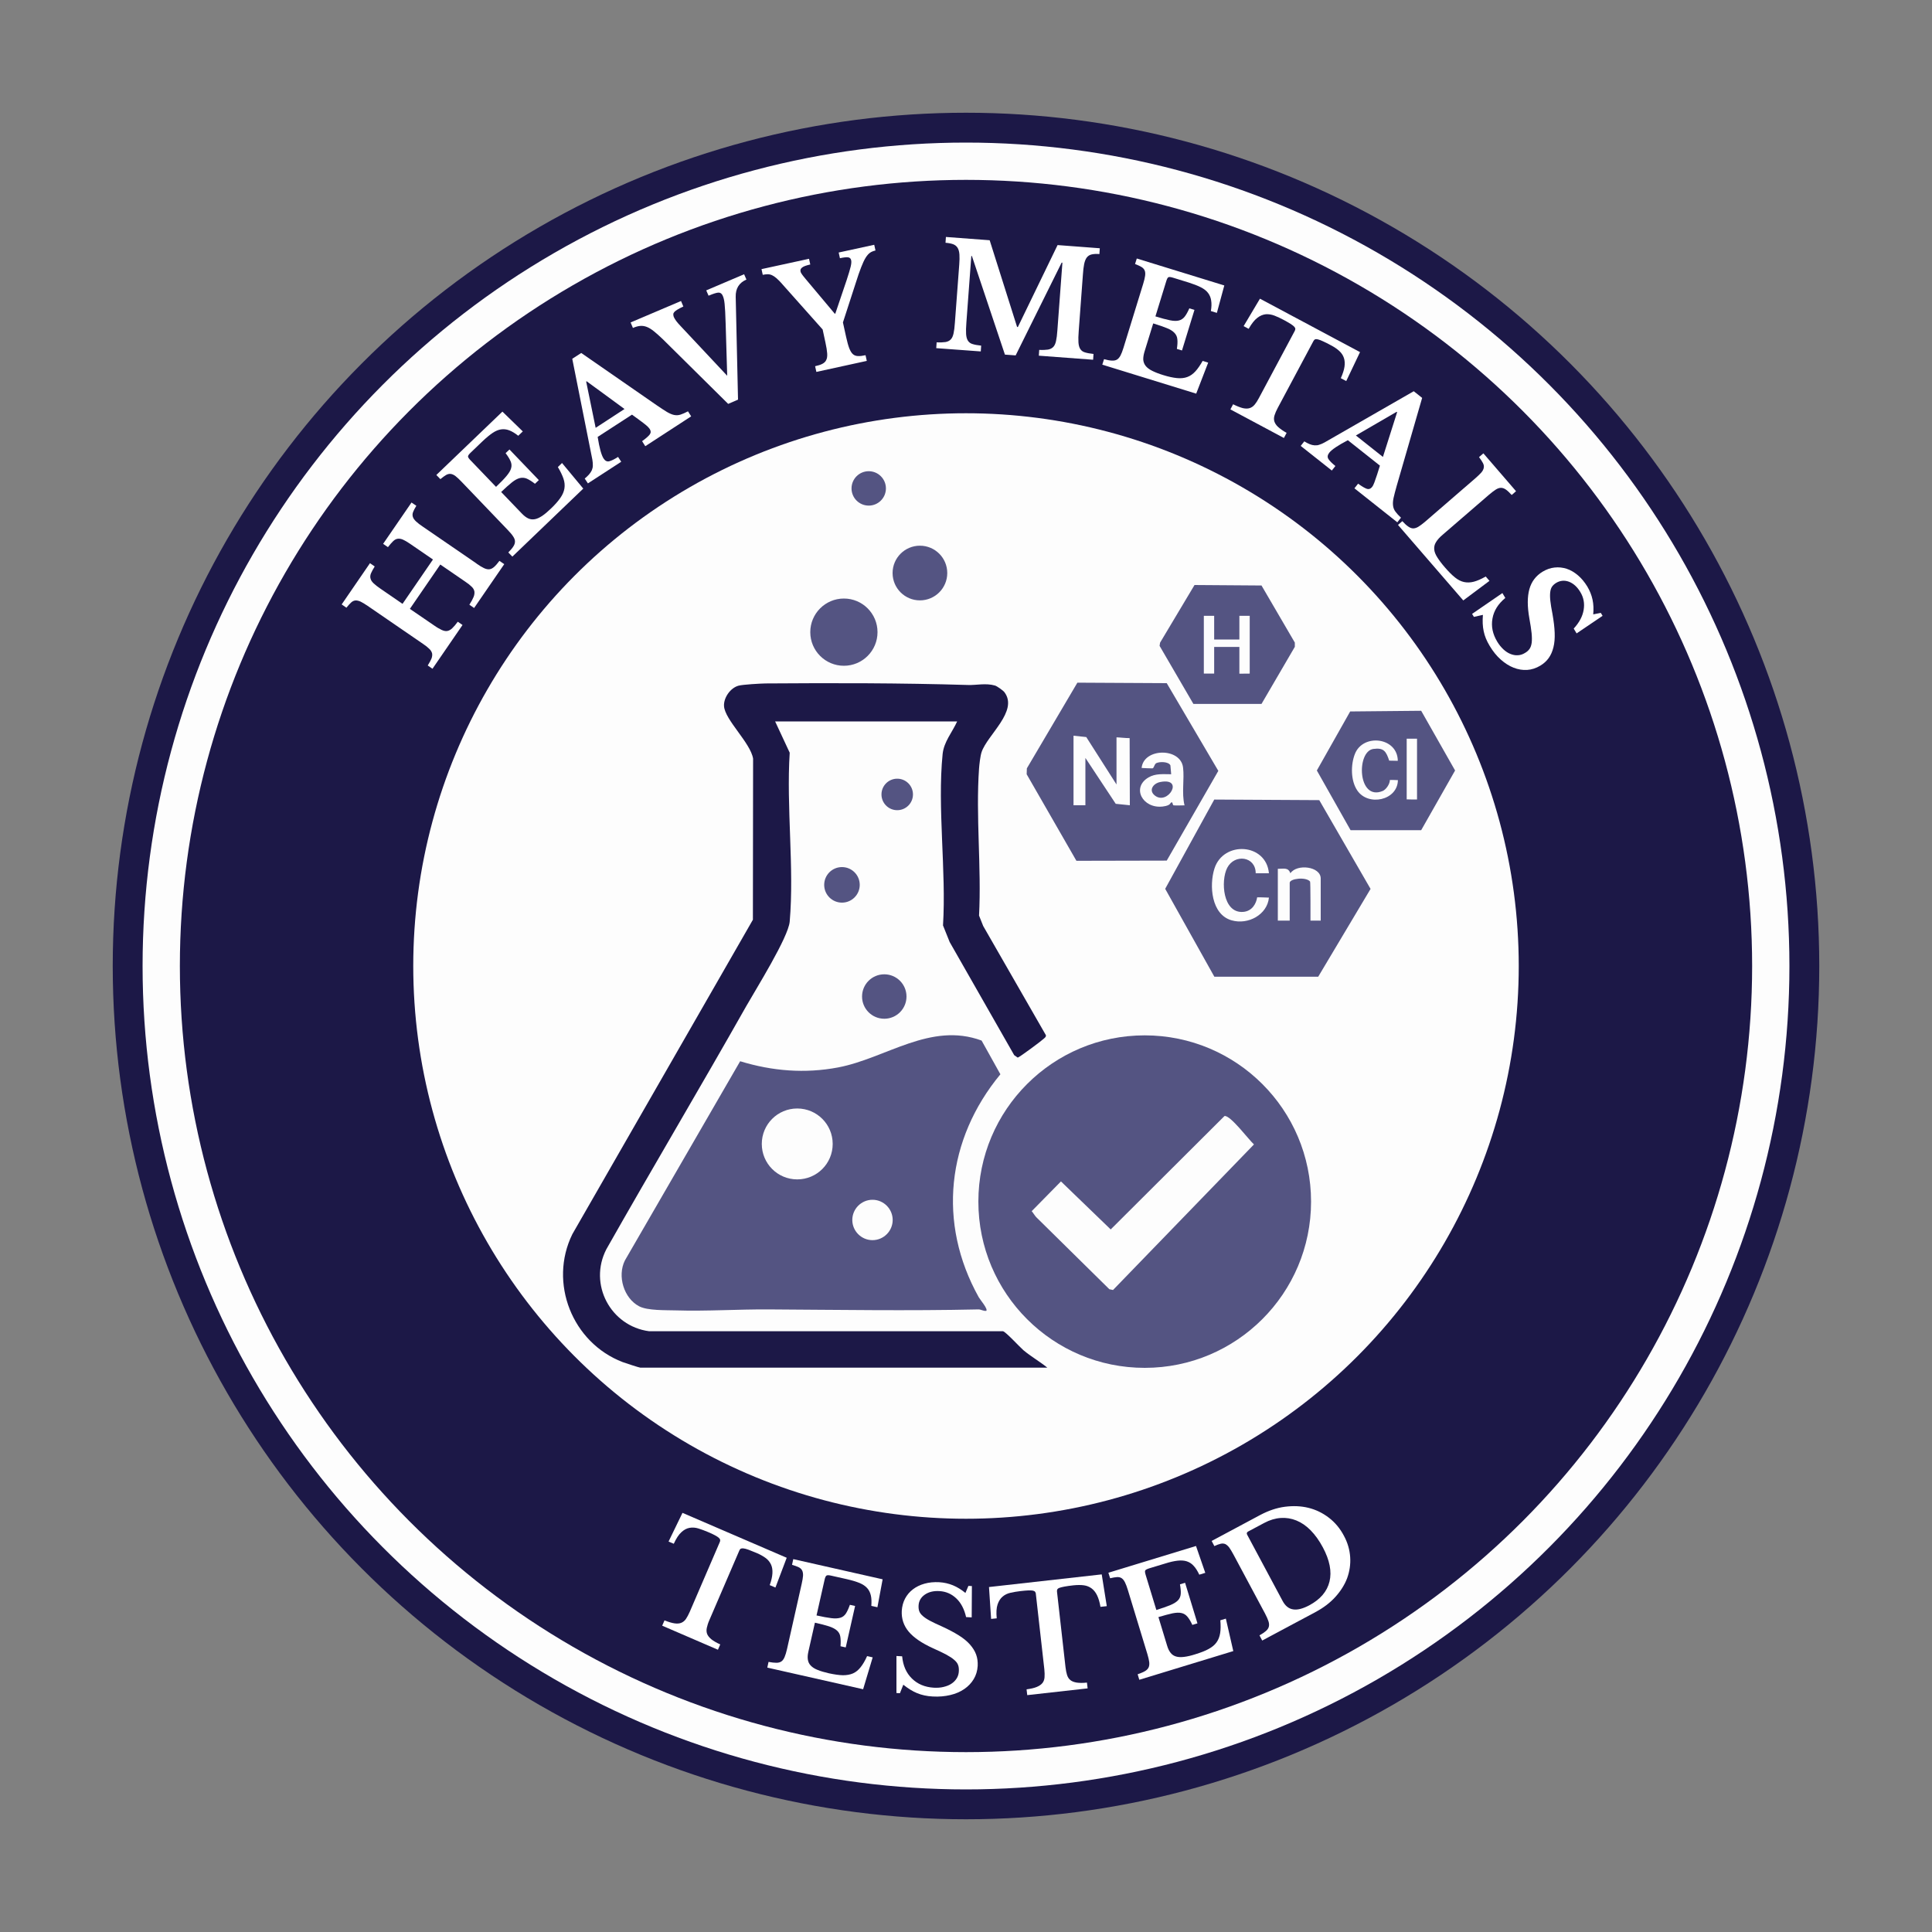 <?xml version="1.0" encoding="UTF-8"?>
<svg id="Layer_1" data-name="Layer 1" xmlns="http://www.w3.org/2000/svg" viewBox="0 0 200 200">
  <rect x="0" y="0" width="200" height="200" fill="#808080" stroke="none"/>
  <defs>
    <style>
      .cls-1 {
        fill: #fff;
      }

      .cls-2 {
        fill: #1c1847;
      }

      .cls-3 {
        fill: #545482;
      }

      .cls-4 {
        fill: #fdfdfd;
      }
    </style>
  </defs>
  <circle class="cls-2" cx="100" cy="100" r="88.33"/>
  <circle class="cls-4" cx="100" cy="100" r="85.24"/>
  <circle class="cls-2" cx="100" cy="100" r="81.38"/>
  <circle class="cls-4" cx="100" cy="100" r="57.22"/>
  <g>
    <path class="cls-1" d="M49.31,58.33c.31.22.58.38.79.48.21.1.4.14.57.12s.33-.11.49-.25c.16-.14.34-.35.54-.62l.5.34-3.12,4.54-.49-.34c.2-.31.34-.57.43-.79.09-.21.11-.41.09-.58-.03-.17-.12-.34-.28-.49-.16-.16-.38-.34-.67-.53l-2.58-1.77-3.15,4.59,2.5,1.71c.31.22.58.37.79.47.22.1.41.14.58.11s.34-.12.51-.28c.17-.16.36-.38.58-.68l.49.34-3.11,4.53-.49-.34c.18-.29.31-.53.39-.72.07-.2.09-.38.06-.53-.04-.16-.13-.32-.29-.47-.16-.16-.38-.34-.67-.53l-5.71-3.92c-.29-.2-.53-.34-.73-.44-.2-.09-.38-.13-.53-.12-.16.01-.31.08-.45.21s-.31.31-.49.54l-.49-.34,2.93-4.27.49.34c-.18.29-.31.53-.39.72-.08.2-.09.38-.04.54.04.17.15.33.32.49.17.16.41.35.72.56l2.27,1.56,3.15-4.59-2.36-1.62c-.29-.2-.53-.34-.73-.43s-.38-.12-.55-.1c-.17.02-.32.1-.48.25-.15.14-.33.35-.54.62l-.5-.34,2.94-4.28.5.34c-.16.25-.27.47-.34.65s-.07.35-.02.5c.05.16.16.31.33.47.17.16.41.35.73.56l5.54,3.8Z"/>
    <path class="cls-1" d="M51.36,50.39c.46-.44.82-.81,1.07-1.11.25-.3.42-.57.48-.81.07-.24.05-.48-.05-.71-.1-.24-.27-.52-.52-.85l.4-.38,3.04,3.17-.4.38c-.32-.25-.6-.42-.84-.53-.24-.1-.48-.12-.73-.06-.25.06-.52.21-.81.44-.29.23-.67.57-1.12,1l2.14,2.23c.22.23.44.4.65.5.21.1.44.13.68.09.24-.04.49-.16.77-.34.28-.19.59-.45.93-.78.41-.39.73-.76.96-1.09.23-.33.37-.66.42-.98.05-.32.02-.66-.1-1.01-.12-.35-.31-.75-.58-1.2l.43-.42,2.2,2.65-7.34,7.04-.42-.43c.23-.24.41-.44.52-.62.12-.18.17-.35.17-.52s-.07-.34-.19-.52c-.12-.19-.31-.41-.55-.66l-4.79-5c-.24-.25-.45-.45-.62-.58-.17-.13-.34-.21-.5-.23-.16-.02-.32.02-.48.11-.16.09-.36.24-.59.43l-.42-.43,6.84-6.56,2.11,2.05-.47.45c-.33-.26-.64-.45-.93-.56-.28-.11-.57-.14-.85-.1s-.57.16-.88.37c-.31.21-.65.49-1.04.86l-1.22,1.17c-.19.18-.28.31-.28.4,0,.09.08.22.25.39l2.64,2.75Z"/>
    <path class="cls-1" d="M65.43,42.92l-3.56,2.31c.18,1.15.39,1.89.61,2.23.16.25.36.35.59.29.23-.06.54-.21.91-.45l.33.5-3.45,2.24-.33-.5c.19-.16.34-.3.46-.44.12-.14.21-.28.28-.43.06-.15.1-.31.1-.49,0-.18-.01-.38-.05-.6l-2.08-10.44.93-.6,7.78,5.39c.45.31.82.55,1.1.72.28.16.53.27.75.31.22.04.44.03.65-.04.21-.07.47-.18.77-.34l.33.52-4.75,3.09-.33-.52c.39-.28.65-.51.79-.69.13-.18.13-.37,0-.57-.08-.12-.2-.25-.38-.4s-.41-.32-.68-.52l-.78-.57ZM61.66,44.29l2.99-1.95-3.92-2.87-.05.03.98,4.78Z"/>
    <path class="cls-1" d="M75.28,38.89l-.16-5.36c-.02-.53-.03-.95-.05-1.28-.02-.33-.04-.6-.06-.81-.02-.21-.05-.37-.08-.49-.03-.12-.06-.23-.11-.33-.09-.22-.24-.33-.43-.33-.19,0-.54.11-1.04.32l-.24-.55,3.92-1.67.24.55c-.76.33-1.13.92-1.11,1.79l.24,10.64-1.02.44-6.73-6.66c-.37-.35-.68-.64-.95-.85-.26-.21-.51-.37-.75-.46-.23-.09-.46-.12-.69-.1-.22.02-.47.09-.74.21l-.24-.57,5.22-2.22.24.57c-.24.11-.43.21-.58.3-.15.09-.27.17-.34.25-.07.08-.12.16-.12.25,0,.08.01.18.05.28.06.13.14.27.26.43.12.16.28.34.48.55l4.78,5.1Z"/>
    <path class="cls-1" d="M80.92,29.34c-.2-.22-.38-.4-.54-.54-.16-.14-.31-.24-.46-.31-.15-.07-.3-.1-.45-.1-.15,0-.32.02-.51.06l-.13-.59,4.92-1.07.13.59c-.41.09-.69.19-.84.31-.15.11-.21.25-.17.41.02.1.08.21.17.33.09.12.22.29.4.5l2.97,3.54h.06s1.18-3.49,1.18-3.49c.2-.62.34-1.07.41-1.37.07-.3.09-.52.05-.68-.04-.17-.14-.26-.3-.29-.17-.03-.45,0-.86.09l-.13-.59,3.68-.8.13.59c-.21.05-.4.12-.56.23-.16.11-.31.28-.46.52-.15.24-.3.57-.46.98-.16.41-.35.94-.55,1.59l-1.34,4.13.33,1.5c.11.49.21.87.32,1.16.11.28.23.49.38.62.14.13.32.19.53.2s.47-.02.78-.09l.13.59-5.22,1.14-.13-.59c.3-.07.55-.14.74-.24s.33-.22.41-.4c.09-.17.12-.4.1-.69-.02-.29-.08-.66-.18-1.12l-.29-1.35-4.21-4.73Z"/>
    <path class="cls-1" d="M105.38,33.83l4.1-8.46,4.37.33-.04.6c-.33-.03-.6-.01-.81.04s-.38.16-.5.32c-.12.16-.21.39-.27.68-.06.29-.1.66-.13,1.11l-.43,5.8c-.04.5-.05.89-.03,1.19.02.29.08.52.19.69s.27.29.49.35c.22.07.52.12.88.16l-.04.6-5.62-.42.04-.6c.37.02.67,0,.9-.03.23-.04.41-.13.55-.27.14-.14.23-.35.29-.62.06-.27.11-.64.14-1.11l.52-7h-.08s-4.76,9.6-4.76,9.6l-1.11-.08-3.42-10.21h-.06s-.51,6.89-.51,6.89c-.04.5-.05.89-.03,1.19.02.29.08.52.19.69.11.17.27.29.49.35.22.07.51.12.88.16l-.04.6-4.61-.34.04-.6c.37.02.67,0,.91-.03.23-.04.42-.13.55-.27.14-.14.23-.35.29-.62.06-.27.11-.64.14-1.11l.45-6.01c.03-.42.04-.77.02-1.05-.02-.28-.08-.51-.18-.68-.1-.17-.25-.3-.45-.38s-.47-.13-.81-.16l.04-.6,4.53.34,2.84,8.98h.06Z"/>
    <path class="cls-1" d="M119.6,32.75c.61.19,1.11.32,1.49.4.38.08.7.09.94.03.24-.06.44-.19.6-.39.16-.2.32-.49.49-.87l.53.16-1.29,4.2-.53-.16c.06-.4.08-.73.05-.99-.02-.26-.12-.48-.3-.67s-.43-.35-.78-.49c-.35-.14-.82-.31-1.42-.49l-.91,2.95c-.09.31-.13.58-.12.81.02.24.1.45.25.64.15.19.38.36.68.51.3.15.68.3,1.14.44.54.17,1.02.27,1.42.31.4.04.76,0,1.06-.11.31-.11.59-.31.84-.58.25-.27.5-.64.76-1.09l.57.18-1.24,3.21-9.72-3,.18-.57c.32.09.58.14.8.15.22.01.39-.02.53-.1s.26-.22.37-.42c.1-.2.21-.46.31-.8l2.04-6.62c.1-.33.17-.61.2-.83.03-.22.02-.4-.04-.55-.06-.15-.17-.27-.33-.37-.16-.1-.39-.2-.67-.31l.18-.57,9.06,2.79-.77,2.84-.62-.19c.07-.42.08-.78.03-1.08-.04-.3-.15-.57-.32-.79-.17-.23-.42-.42-.75-.59-.33-.17-.75-.33-1.25-.49l-1.62-.5c-.25-.08-.41-.09-.49-.05-.08.04-.15.18-.22.41l-1.12,3.64Z"/>
    <path class="cls-1" d="M139.37,39.45l-.57-.3c.2-.45.33-.84.38-1.18.05-.34.03-.65-.06-.92-.09-.27-.25-.51-.48-.72-.23-.21-.52-.41-.87-.59-.34-.18-.62-.33-.84-.42-.21-.1-.39-.16-.51-.19-.13-.03-.22-.03-.29,0-.06.03-.12.09-.16.17l-3.7,6.93c-.15.28-.26.54-.33.76-.07.22-.08.43-.02.63.06.19.18.39.39.58s.5.4.88.61l-.28.53-5.54-2.96.28-.53c.4.2.74.33,1.01.4.27.06.51.06.7,0s.37-.18.52-.36c.15-.18.3-.41.45-.7l3.7-6.93c.04-.08.06-.15.06-.22,0-.07-.04-.14-.12-.23-.08-.08-.21-.18-.38-.29s-.41-.24-.7-.4c-.32-.17-.63-.32-.94-.44-.31-.12-.61-.17-.91-.15-.3.03-.6.15-.89.38-.29.22-.59.6-.89,1.13l-.52-.28,1.69-2.84,10.36,5.53-1.42,2.98Z"/>
    <path class="cls-1" d="M142.86,48.21l-3.33-2.64c-1.03.54-1.67.97-1.92,1.29-.19.24-.22.46-.09.66.13.2.37.44.72.72l-.37.47-3.22-2.55.37-.47c.21.13.39.22.56.29s.33.11.5.12.33,0,.49-.06c.17-.05.35-.13.55-.24l9.23-5.3.87.69-2.63,9.09c-.15.53-.26.95-.33,1.27s-.08.59-.05.81.11.43.25.61c.13.18.32.39.57.62l-.38.48-4.44-3.52.38-.48c.39.28.69.46.9.53.21.07.4,0,.54-.18.09-.11.17-.27.25-.49.08-.22.17-.49.28-.81l.29-.92ZM140.36,45.08l2.8,2.22,1.47-4.63-.05-.04-4.22,2.45Z"/>
    <path class="cls-1" d="M151.48,62.16l-6.76-7.82.45-.39c.22.24.42.43.6.55.18.13.34.19.51.2.16,0,.34-.05.53-.16.19-.11.42-.29.69-.51l5.24-4.53c.26-.23.47-.43.61-.59s.22-.33.25-.49c.03-.16,0-.32-.09-.49-.09-.17-.22-.37-.4-.61l.45-.39,3.38,3.92-.45.39c-.23-.25-.43-.44-.6-.56-.17-.12-.34-.18-.51-.18-.17,0-.35.06-.55.19s-.44.31-.73.56l-4.76,4.11c-.32.27-.55.53-.69.77-.15.24-.2.48-.18.74s.13.53.32.83c.19.3.45.65.79,1.04.38.44.72.78,1.03,1.03.31.25.62.41.94.48.32.07.66.06,1.01-.03.35-.09.77-.27,1.24-.54l.39.45-2.73,2.04Z"/>
    <path class="cls-1" d="M155.53,61.4l.3.5c-.74.61-1.19,1.32-1.33,2.13-.15.81.02,1.61.49,2.39.19.32.41.58.64.8.24.22.48.38.74.48.25.1.51.15.76.13.25-.01.5-.09.74-.24.21-.12.36-.26.47-.42s.18-.36.22-.63c.03-.26.03-.6-.01-1-.04-.4-.12-.91-.23-1.52-.22-1.23-.22-2.24,0-3.03.22-.79.68-1.39,1.37-1.81.4-.24.82-.39,1.24-.43.43-.05.84,0,1.25.13.41.13.79.36,1.16.67.37.31.69.7.98,1.17.26.44.44.89.54,1.36.1.47.12.97.07,1.52l.78-.16.19.31-2.69,1.82-.3-.5c.58-.63.92-1.27,1.03-1.94.11-.66,0-1.28-.35-1.85-.32-.53-.71-.88-1.17-1.06-.46-.17-.9-.13-1.31.11-.18.11-.32.23-.43.38-.11.15-.17.34-.2.58-.03.24-.03.54.01.9.04.36.11.82.22,1.36.13.74.21,1.39.23,1.96.02.57-.02,1.06-.13,1.5s-.27.8-.49,1.11c-.22.31-.51.57-.87.79-.44.26-.89.41-1.36.44-.47.03-.94-.05-1.4-.23-.46-.18-.9-.46-1.33-.84-.43-.38-.81-.85-1.15-1.42-.31-.51-.52-1.02-.62-1.52-.11-.5-.13-1.06-.08-1.69l-.93.21-.19-.31,3.16-2.17Z"/>
  </g>
  <g>
    <path class="cls-1" d="M80.27,164.34l-.59-.25c.17-.46.26-.87.28-1.21.02-.34-.02-.65-.14-.91-.12-.26-.3-.49-.54-.67s-.55-.36-.92-.52c-.36-.15-.65-.27-.87-.35s-.4-.13-.53-.14-.22,0-.28.03c-.06.04-.11.1-.14.18l-3.11,7.22c-.13.29-.21.56-.26.79-.05.23-.04.44.03.63s.22.37.43.55c.22.18.53.36.93.54l-.24.55-5.77-2.49.24-.55c.42.17.76.27,1.04.31.28.04.51.02.7-.06.19-.08.35-.21.48-.4.13-.19.26-.44.39-.73l3.11-7.22c.04-.08.05-.16.04-.23s-.06-.14-.14-.22c-.09-.08-.22-.16-.4-.26s-.42-.21-.73-.34c-.33-.14-.66-.26-.97-.36-.32-.1-.62-.12-.92-.07s-.58.2-.85.45c-.28.25-.54.65-.79,1.2l-.54-.23,1.44-2.97,10.79,4.65-1.17,3.09Z"/>
    <path class="cls-1" d="M84.53,167.23c.62.14,1.13.23,1.52.28.39.05.7.03.94-.04.24-.07.43-.22.57-.43.14-.21.28-.52.42-.91l.54.12-.97,4.29-.54-.12c.03-.4.02-.73-.02-.99s-.16-.47-.35-.64c-.19-.17-.46-.31-.82-.43-.36-.12-.84-.24-1.46-.38l-.68,3.01c-.07.31-.09.58-.05.82s.13.44.3.61c.17.18.4.33.71.45.31.13.7.24,1.17.35.56.12,1.04.19,1.44.2.4,0,.75-.06,1.05-.19s.56-.35.79-.64c.23-.29.46-.67.67-1.15l.58.13-.99,3.3-9.92-2.24.13-.59c.32.06.59.09.81.09s.39-.05.52-.14.24-.24.33-.45c.09-.21.17-.48.25-.82l1.52-6.76c.08-.34.12-.62.14-.84.01-.22-.02-.4-.09-.54-.07-.14-.19-.26-.36-.34-.17-.08-.4-.17-.69-.25l.13-.59,9.25,2.09-.54,2.89-.63-.14c.03-.42.02-.78-.05-1.08s-.19-.55-.38-.76c-.19-.21-.45-.39-.79-.53s-.77-.27-1.29-.39l-1.65-.37c-.25-.06-.42-.06-.49,0-.07.05-.14.19-.19.43l-.84,3.72Z"/>
    <path class="cls-1" d="M92.81,171.43l.58.03c.09.96.42,1.72,1.01,2.3.59.58,1.34.89,2.25.95.37.02.71,0,1.03-.08s.59-.18.82-.34c.23-.15.41-.34.54-.55s.21-.47.22-.75c.01-.24-.01-.45-.08-.63-.06-.18-.2-.36-.4-.53-.2-.18-.48-.36-.83-.55-.36-.19-.82-.41-1.38-.66-1.14-.52-1.98-1.09-2.5-1.71s-.76-1.34-.72-2.15c.03-.47.14-.89.34-1.27.2-.38.47-.7.81-.96.34-.26.74-.46,1.21-.59.46-.13.97-.18,1.52-.15.51.03.98.14,1.42.32s.87.45,1.29.79l.31-.73.36.02-.02,3.24-.58-.03c-.19-.83-.53-1.48-1.02-1.94-.49-.46-1.06-.71-1.73-.75-.62-.04-1.13.09-1.53.37-.4.28-.62.66-.64,1.14-.01.21.01.4.07.57.06.17.18.33.36.49.18.16.43.33.75.5.32.17.74.37,1.24.59.68.31,1.26.62,1.74.92s.87.62,1.16.95.51.68.64,1.04c.13.36.18.75.16,1.17-.03.51-.17.97-.41,1.37s-.57.75-.98,1.03c-.41.28-.89.49-1.45.62s-1.16.19-1.82.15c-.6-.03-1.13-.15-1.6-.34-.47-.19-.95-.49-1.44-.88l-.35.88-.36-.02v-3.83Z"/>
    <path class="cls-1" d="M114.56,166.27l-.64.07c-.08-.48-.2-.88-.35-1.19-.15-.31-.34-.55-.57-.72-.23-.17-.5-.28-.8-.32s-.66-.04-1.06,0c-.39.04-.7.09-.93.13-.23.04-.41.09-.53.13s-.2.11-.23.17c-.03.06-.04.14-.03.23l.88,7.81c.04.32.09.59.16.81.07.22.18.4.34.53.16.13.37.21.65.26.28.04.63.05,1.07,0l.07.6-6.25.7-.07-.6c.45-.06.8-.14,1.06-.25s.45-.24.58-.4c.13-.16.2-.36.22-.59.02-.23.01-.51-.02-.83l-.88-7.81c0-.09-.04-.16-.08-.22-.04-.06-.12-.09-.23-.12-.11-.02-.27-.03-.48-.02s-.47.03-.8.07c-.36.04-.7.1-1.02.17-.32.07-.6.2-.83.4-.23.19-.4.46-.52.81-.12.35-.15.83-.09,1.44l-.58.06-.22-3.3,11.67-1.31.52,3.26Z"/>
    <path class="cls-1" d="M119.69,166.67c.61-.19,1.1-.36,1.46-.51.36-.15.63-.32.8-.5s.26-.4.28-.66c.02-.26-.01-.59-.08-.99l.53-.16,1.28,4.2-.53.16c-.17-.37-.34-.65-.51-.85-.17-.2-.37-.33-.62-.38-.25-.06-.55-.04-.92.03-.37.08-.85.21-1.46.39l.9,2.96c.09.31.21.55.36.74s.33.31.56.38c.23.07.51.08.84.04.33-.04.73-.13,1.19-.28.54-.17,1-.34,1.35-.54.35-.19.63-.42.82-.69.19-.27.31-.58.37-.95s.06-.81.02-1.33l.57-.17.77,3.36-9.73,2.97-.17-.57c.31-.11.56-.21.75-.32.19-.11.31-.24.38-.38.07-.15.09-.33.07-.55-.03-.22-.09-.5-.19-.83l-2.02-6.63c-.1-.33-.2-.6-.3-.8s-.21-.34-.34-.43c-.13-.09-.29-.13-.48-.12-.19.01-.43.05-.72.12l-.18-.57,9.07-2.77.96,2.78-.62.19c-.18-.38-.37-.69-.58-.91-.2-.23-.44-.38-.71-.47-.27-.09-.59-.11-.95-.07-.37.04-.81.14-1.31.3l-1.62.49c-.25.08-.39.15-.43.23-.04.08-.02.23.05.46l1.11,3.64Z"/>
    <path class="cls-1" d="M130.66,169.82l-.28-.53c.29-.16.51-.31.67-.45.16-.14.26-.29.3-.45.04-.16.03-.35-.04-.56-.07-.21-.18-.47-.35-.79l-3.27-6.11c-.17-.31-.31-.55-.44-.73-.13-.17-.27-.29-.41-.36-.15-.06-.31-.07-.48-.03-.18.04-.39.12-.65.24l-.28-.53,5.03-2.69c.85-.45,1.7-.74,2.55-.85s1.67-.08,2.44.11c.77.19,1.47.53,2.11,1.02s1.16,1.11,1.56,1.87c.39.72.6,1.46.65,2.21.05.75-.06,1.47-.31,2.17-.26.69-.67,1.34-1.22,1.95s-1.24,1.13-2.06,1.57l-5.52,2.95ZM129.21,158.54c-.15.08-.18.2-.1.34l3.66,6.84c.27.51.63.81,1.08.88.45.08,1-.06,1.67-.41,1.16-.62,1.86-1.44,2.11-2.47.25-1.03.02-2.21-.69-3.54-.38-.71-.8-1.29-1.26-1.76-.46-.47-.96-.81-1.48-1.02s-1.06-.3-1.63-.26c-.56.04-1.13.21-1.69.51l-1.65.88Z"/>
  </g>
  <g>
    <path class="cls-3" d="M135.72,124.39c0,9.5-7.71,17.21-17.22,17.21s-17.22-7.7-17.22-17.21,7.71-17.21,17.22-17.21,17.22,7.7,17.22,17.21ZM107.28,126.01l7.56,7.45.38.08,14.59-15.07c-.52-.46-2.45-3.05-3.05-2.94l-11.78,11.74-5.15-4.97-3.03,3.08c.17.19.3.44.47.62Z"/>
    <path class="cls-3" d="M101.61,107.71l1.95,3.5c-5.56,6.72-6.53,15.4-2.24,23.08.16.28.97,1.21.78,1.41-.29.04-.55-.16-.83-.15-7.22.16-14.46.04-21.7,0-3.2-.02-6.44.2-9.63.1-1.05-.03-2.91.03-3.77-.42-1.59-.83-2.29-3.13-1.48-4.75l11.93-20.62c3.34,1.02,6.69,1.29,10.14.64,4.95-.94,9.56-4.74,14.86-2.78ZM86.2,118.42c0-2.03-1.64-3.67-3.67-3.67s-3.67,1.64-3.67,3.67,1.64,3.67,3.67,3.67,3.67-1.64,3.67-3.67ZM92.41,126.29c0-1.15-.94-2.09-2.09-2.09s-2.09.94-2.09,2.09.94,2.09,2.09,2.09,2.09-.94,2.09-2.09Z"/>
    <path class="cls-2" d="M99.08,74.68h-18.84l1.51,3.24c-.36,5.65.48,11.91,0,17.48-.14,1.63-3.49,6.98-4.5,8.76-4.76,8.42-9.71,16.74-14.48,25.16-1.87,3.62.43,7.96,4.43,8.49h36.63c.28.05,1.73,1.63,2.11,1.96.79.66,1.69,1.17,2.48,1.81h-42.13c-.11,0-1.6-.49-1.84-.58-5.21-2-7.67-8.21-5.2-13.24l18.69-32.55.02-16.68c-.27-1.64-2.93-4.02-3.01-5.44-.05-.87.67-1.89,1.51-2.11.45-.12,2.24-.22,2.79-.23,6.97-.05,13.96-.05,20.97.16.86.03,1.83-.22,2.79.06.2.06.84.51.97.69,1.47,1.96-1.79,4.43-2.37,6.21-.13.39-.23,1.26-.26,1.69-.35,4.93.26,10.25,0,15.22l.43,1.08,6.49,11.3c.03.18-.1.25-.2.35-.16.17-2.55,1.96-2.72,1.97l-.36-.25-6.68-11.71-.69-1.72c.35-5.66-.6-12.18-.04-17.74.13-1.28,1-2.26,1.51-3.39Z"/>
    <circle class="cls-3" cx="87.36" cy="65.44" r="3.48"/>
    <circle class="cls-3" cx="95.23" cy="59.32" r="2.83"/>
    <circle class="cls-3" cx="91.54" cy="103.16" r="2.3"/>
    <circle class="cls-3" cx="87.16" cy="91.6" r="1.84"/>
    <circle class="cls-3" cx="89.93" cy="50.56" r="1.78"/>
    <circle class="cls-3" cx="92.88" cy="82.24" r="1.63"/>
  </g>
  <g>
    <g>
      <path class="cls-3" d="M125.71,101.11l-5.09-9.1,5.08-9.24,10.87.06,5.31,9.19-5.42,9.09h-10.75ZM131.36,90.41c-.27-3.14-4.72-3.39-5.64-.5-.56,1.75-.33,4.76,1.77,5.36,1.72.5,3.7-.59,3.87-2.35-.86-.04-.66-.02-1.22-.03-.09.62-.5,1.44-1.46,1.51-2.1.15-2.33-3.22-1.64-4.56.76-1.48,2.95-1.2,2.95.56h1.37ZM136.72,95.31v-4.37c0-1.25-2.46-1.55-3.14-.54-.23-.65-.72-.45-1.3-.46v5.36h1.23v-3.91c0-.44,1.69-.65,2.11-.13.05.06.04,4.04.04,4.04h1.07Z"/>
      <path class="cls-3" d="M111.53,70.67l9.25.05,5.34,9.08-5.34,9.29-9.35.02-5.15-8.96.02-.61,5.23-8.87ZM111.13,76.16v7.2h1.23v-4.9l3.14,4.75,1.46.15-.02-6.95c-.49,0-1.07-.08-1.36-.08v4.88l-3.13-4.91-1.31-.14ZM122.62,83.36c-.31-1.27,0-2.68-.15-3.91-.25-2.08-4.09-2.04-4.29.05.37.03.79.03,1.11.04.18,0,.19-.43.41-.54.34-.17,1.27-.17,1.46.23l.08.92c-.82,0-1.62-.1-2.35.33-1.8,1.06-.59,3.26,1.48,3.01.96-.12.7-.44.95-.43.08,0,.06.3.18.31.33.03.7,0,1.13,0Z"/>
      <path class="cls-3" d="M123.65,60.56l6.94.05,3.45,5.91v.44s-3.45,5.91-3.45,5.91h-7.05s-3.5-6.01-3.5-6.01l.05-.33,3.56-5.96ZM125.69,63.75h-1.07v5.98h1.07v-2.76h2.61v2.77c.39,0,.7,0,1.07-.01v-5.98c-.39,0-.76,0-1.07,0v2.45h-2.61v-2.45Z"/>
      <path class="cls-3" d="M147.12,73.58l3.51,6.18-3.51,6.18h-7.31s-3.49-6.18-3.49-6.18l3.45-6.11,7.35-.07ZM146.69,76.47h-1.07v6.28c.43.01.67.02,1.07.01v-6.3ZM144.7,78.77c-.01-2.46-3.62-2.88-4.45-.7-.43,1.11-.43,2.74.25,3.75,1.12,1.68,4.18,1.05,4.21-1.06-.48-.02-.44-.02-.83-.02,0,.42-.39.99-.74,1.14-2.61,1.09-2.75-4.11-.97-4.35,1.09-.15,1.32.26,1.64,1.21l.9.02Z"/>
    </g>
    <path class="cls-3" d="M120.13,80.95c2.5-.47.77,2.45-.57,1.41-.69-.53-.2-1.27.57-1.41Z"/>
  </g>
</svg>